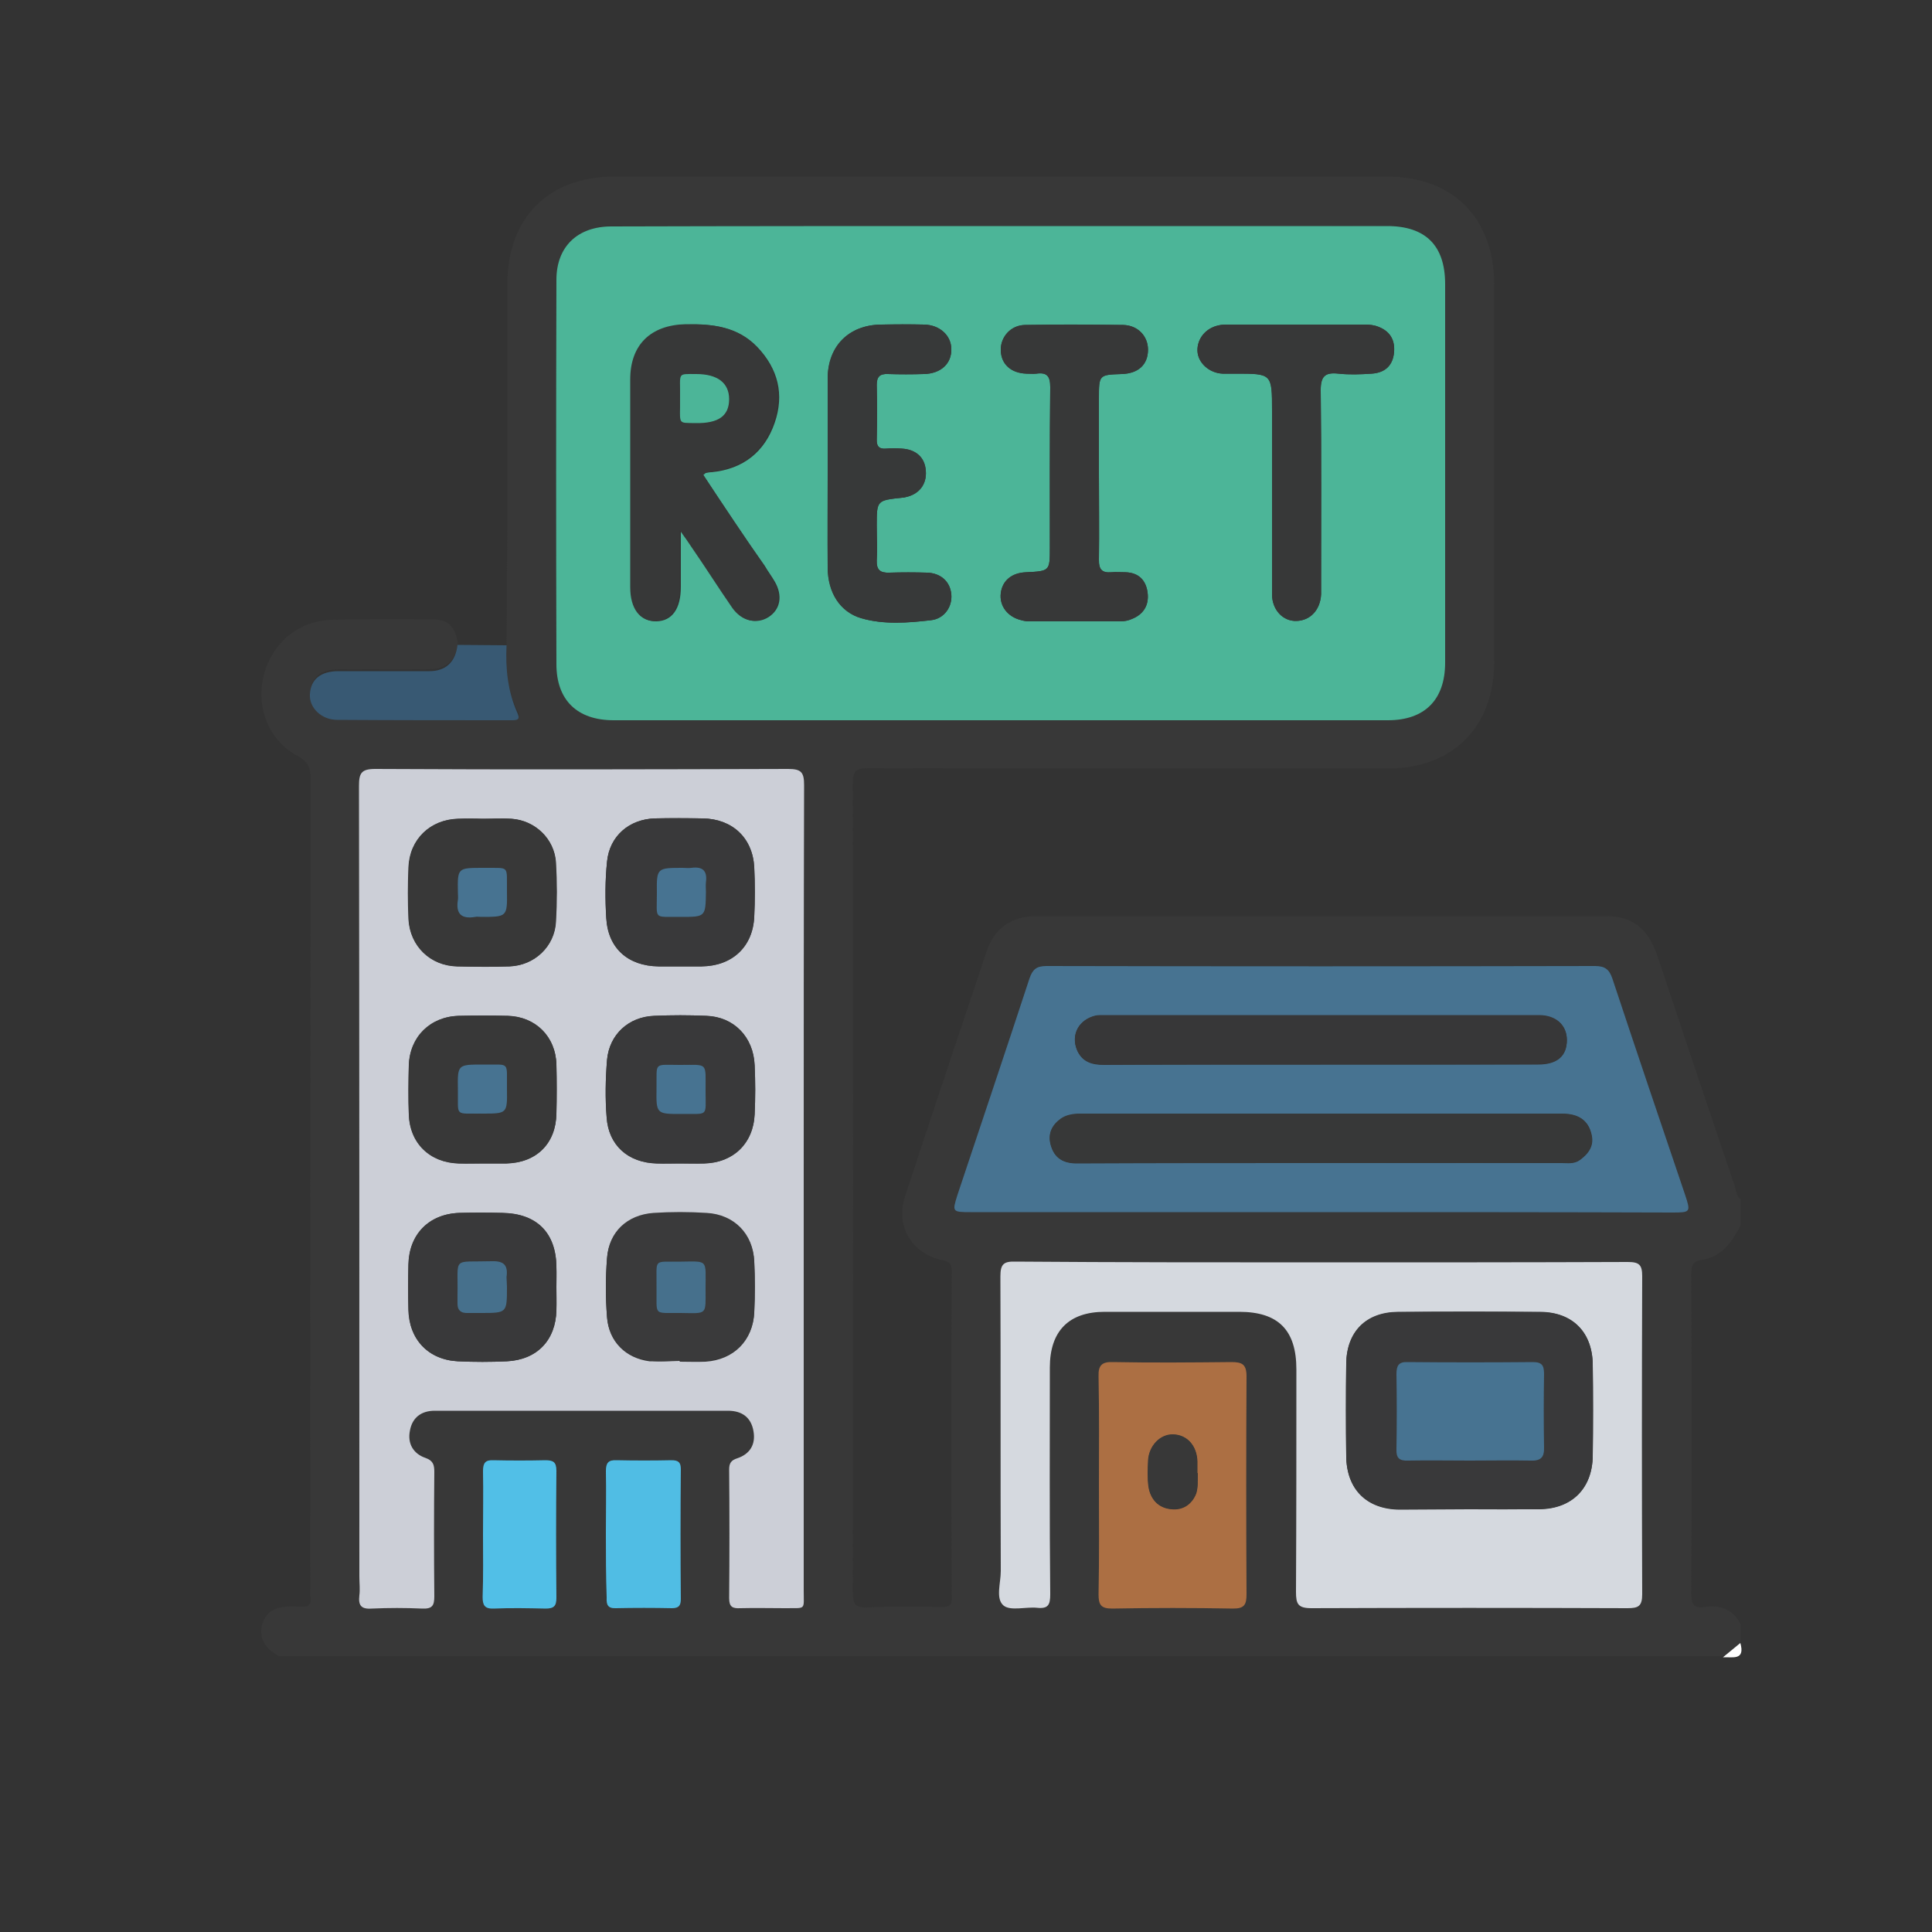 <?xml version="1.0" encoding="UTF-8"?>
<!-- Generator: Adobe Illustrator 28.1.0, SVG Export Plug-In . SVG Version: 6.00 Build 0)  -->
<svg xmlns="http://www.w3.org/2000/svg" xmlns:xlink="http://www.w3.org/1999/xlink" version="1.1" id="Layer_1" x="0px" y="0px" viewBox="0 0 500 500" style="enable-background:new 0 0 500 500;" xml:space="preserve">
<rect x="0" y="0" width="500" height="500" fill="#333333" stroke="none"/>
<style type="text/css">
	.st0{fill:#020303;}
	.st1{fill:#68D4F1;}
	.st2{fill:#949DA8;}
	.st3{fill:#C8CDD5;}
	.st4{fill:#949DA7;}
	.st5{fill:#B1DA7D;}
	.st6{fill:#646C76;}
	.st7{fill:#88BB4F;}
	.st8{fill:#030303;}
	.st9{fill:#060606;}
	.st10{fill:#040405;}
	.st11{fill:#FAD56F;}
	.st12{fill:#F8D46E;}
	.st13{fill:#685C66;}
	.st14{fill:#8378C1;}
	.st15{fill:#DEEAF9;}
	.st16{fill:#FC646E;}
	.st17{fill:#75E9E0;}
	.st18{fill:#7BF3DC;}
	.st19{fill:#4DB9F9;}
	.st20{fill:#5AC8F1;}
	.st21{fill:#61D2EC;}
	.st22{fill:#51BCF5;}
	.st23{fill:#6EE2E5;}
	.st24{fill:#68DBE8;}
	.st25{fill:#F8E383;}
	.st26{fill:#F9ED89;}
	.st27{fill:#FAD87D;}
	.st28{fill:#FDC772;}
	.st29{fill:#FCCF77;}
	.st30{fill:#020202;}
	.st31{fill:#FEE000;}
	.st32{fill:#62D1FB;}
	.st33{fill:#3DB6F5;}
	.st34{fill:#F7C700;}
	.st35{fill:#F8A500;}
	.st36{fill:#E19C00;}
	.st37{fill:#010303;}
	.st38{fill:#010304;}
	.st39{fill:#62D0FA;}
	.st40{fill:#61CFF8;}
	.st41{fill:#010101;}
	.st42{fill:#020101;}
	.st43{fill:#FEE9A6;}
	.st44{fill:#69D5F3;}
	.st45{fill:#E3E6EA;}
	.st46{fill:#B2DB7E;}
	.st47{fill:#A9B1BC;}
	.st48{fill:#FE816D;}
	.st49{fill:#FCC529;}
	.st50{fill:#F27B68;}
	.st51{fill:#362F2D;}
	.st52{fill:#342E2E;}
	.st53{fill:#37302F;}
	.st54{fill:#15B062;}
	.st55{fill:#F2BC59;}
	.st56{fill:#F0BB59;}
	.st57{fill:#F5C979;}
	.st58{fill:#EFA41C;}
	.st59{fill:#139755;}
	.st60{fill:#1B6B9A;}
	.st61{fill:#F5D496;}
	.st62{fill:#372F2C;}
	.st63{fill:#352F2E;}
	.st64{fill:#06144A;}
	.st65{fill:#08154A;}
	.st66{fill:#041348;}
	.st67{fill:#FBD6AC;}
	.st68{fill:#4DAFF9;}
	.st69{fill:#ECBF94;}
	.st70{fill:#2A92FA;}
	.st71{fill:#E3AE7A;}
	.st72{fill:#EDEDFA;}
	.st73{fill:#5D689D;}
	.st74{fill:#3B4873;}
	.st75{fill:#42EC43;}
	.st76{fill:#93FB94;}
	.st77{fill:#2CD12D;}
	.st78{fill:#C2E2FD;}
	.st79{fill:#383838;}
	.st80{fill:#FEFEFE;}
	.st81{fill:#385973;}
	.st82{fill:#4CB598;}
	.st83{fill:#CCCFD7;}
	.st84{fill:#477391;}
	.st85{fill:#D5D9DF;}
	.st86{fill:#AC6F43;}
	.st87{fill:#50BDE4;}
	.st88{fill:#51BFE7;}
	.st89{fill:#373838;}
	.st90{fill:#373939;}
	.st91{fill:#3A3A3B;}
	.st92{fill:#39393A;}
	.st93{fill:#373738;}
	.st94{fill:#46708C;}
</style>
<g>
	<path class="st79" d="M131.1,167c0.1-11.3,0.1-22.7,0.2-34c0-19.8,0-39.7,0-59.5c0-17.1,10.6-27.8,27.7-27.8c66.7,0,133.3,0,200,0   c17,0,27.6,10.7,27.7,27.8c0,32.5,0,65.1,0,97.6c0,17.1-10.7,27.8-27.7,27.8c-44.7,0-89.5,0-134.2-0.1c-3.2,0-4.1,0.6-4.1,4   c0.1,69.7,0.1,139.4,0,209.1c0,3.2,0.6,4.3,4,4.1c6.3-0.3,12.7-0.2,19.1-0.1c1.9,0,2.6-0.5,2.5-2.5c-0.1-28.2-0.1-56.4,0-84.5   c0-2-0.7-2.4-2.5-2.8c-7.8-1.6-12.1-8.8-9.6-16.4c7-21.3,14.1-42.5,21.2-63.7c1.9-5.7,6.5-8.9,12.5-8.9c49.3,0,98.7,0,148,0   c6.5,0,10.6,3.3,12.9,9.9c6.7,20,13.4,40.1,20.2,60.1c0.4,1.1,0.3,2.5,1.5,3.3c0,2.2,0,4.5,0,6.7c-2.2,4.1-4.7,8.1-9.8,8.9   c-2.7,0.4-3,1.5-3,3.8c0.1,27.6,0.1,55.1,0,82.7c0,2.8,0.7,3.8,3.5,3.4c4-0.6,7.4,0.6,9.3,4.5c0,1.5,0,3,0,4.5   c-1.5,1.2-3,2.5-4.5,3.7c-124.6,0-249.3,0-373.9,0c-2.8-1.7-5-3.8-4.4-7.5c0.4-2.5,2-4.4,4.5-5c1.7-0.4,3.5-0.4,5.2-0.3   c2.2,0.2,3.4-0.3,2.9-2.8c-0.1-0.6,0-1.2,0-1.9c0-69.8,0-139.6,0.1-209.3c0-2.9-0.5-4.6-3.3-6.1c-7.5-4-10.9-12.5-8.9-20.7   c2.1-8.5,8.9-14.3,17.6-14.6c8.7-0.2,17.4-0.2,26.1-0.1c4.1,0,5.8,1.7,6.6,6.1c-0.5,4.4-3,6.8-7.3,6.8c-7.8,0.1-15.7,0-23.5,0   c-4.7,0-7.2,2.1-7.4,6c-0.2,3.4,2.9,6.6,7.1,6.6c15.1,0.1,30.1,0,45.2,0.1c1.5,0,2.1-0.4,1.4-1.9C131.4,179,130.8,173.1,131.1,167z    M259.2,58.5c-33.7,0-67.3,0-101,0c-8.7,0-14.2,5.2-14.2,13.8c-0.1,33.2-0.1,66.3,0,99.5c0,9.3,5.4,14.5,14.8,14.5   c66.8,0,133.6,0,200.4,0c9.5,0,14.8-5.3,14.8-14.9c0-32.7,0-65.4,0-98c0-9.9-5.1-15-15-15C325.7,58.5,292.4,58.5,259.2,58.5z    M208,307.5c0-34.8,0-69.6,0.1-104.3c0-3.2-0.7-4.2-4.1-4.2c-35.6,0.1-71.3,0.1-106.9,0c-3.6,0-4.2,1.1-4.2,4.4   C93,271.6,93,339.7,93,407.9c0,1.6,0.1,3.3,0,4.9c-0.3,2.5,0.4,3.6,3.2,3.4c4.3-0.2,8.7-0.2,13.1,0c2.6,0.1,3.1-0.8,3.1-3.2   c-0.1-10.7-0.1-21.4,0-32.2c0-1.8-0.3-2.9-2.3-3.6c-3.2-1.1-4.7-3.7-4-7.1c0.7-3.3,3-5.1,6.4-5.1c25.3,0,50.6,0,75.9,0   c3.6,0,6,1.7,6.6,5.3c0.6,3.4-1,5.9-4.2,7c-1.6,0.5-2.1,1.3-2.1,2.9c0.1,11.1,0.1,22.2,0,33.3c0,2.3,0.9,2.7,2.9,2.6   c3.9-0.1,7.7,0,11.6,0c5.5-0.1,4.8,0.7,4.8-4.7C208,376.8,208,342.2,208,307.5z M342,313.7c30.3,0,60.5,0,90.8,0   c4.7,0,4.8-0.1,3.3-4.6c-6.3-18.6-12.6-37.2-18.8-55.9c-0.8-2.4-1.9-3.3-4.5-3.3c-47.3,0.1-94.7,0.1-142,0c-2.6,0-3.6,0.9-4.4,3.3   c-6.1,18.7-12.4,37.3-18.6,55.9c-1.5,4.4-1.4,4.5,3.4,4.5C281.5,313.7,311.7,313.7,342,313.7z M342.1,326.7   c-26.4,0-52.8,0.1-79.2-0.1c-3.1,0-4,0.7-4,3.8c0.1,25.4,0,50.9,0.1,76.3c0,3.1-1.4,7.1,0.7,8.9c1.8,1.5,5.7,0.3,8.7,0.6   c2.9,0.3,3.5-0.8,3.4-3.5c-0.1-19.6-0.1-39.1-0.1-58.7c0-9.4,4.9-14.4,14.2-14.4c11.6,0,23.2,0,34.8,0c10.1,0,14.8,4.7,14.8,14.9   c0,19.2,0.1,38.4-0.1,57.6c0,3.1,0.5,4.2,4,4.2c27.3-0.2,54.6-0.1,81.8,0c2.8,0,3.8-0.5,3.8-3.6c-0.1-27.4-0.1-54.8,0-82.3   c0-2.9-0.7-3.7-3.7-3.7C394.9,326.7,368.5,326.7,342.1,326.7z M284.4,384.2c0,9.5,0.1,18.9-0.1,28.4c0,2.7,0.6,3.7,3.5,3.7   c10.5-0.2,20.9-0.2,31.4,0c3,0.1,3.5-1.1,3.4-3.7c-0.1-18.8-0.1-37.6,0-56.4c0-3.1-1.1-3.7-3.9-3.7c-10.2,0.1-20.4,0.1-30.6,0   c-2.9,0-3.9,0.7-3.8,3.7C284.6,365.5,284.4,374.8,284.4,384.2z M156.8,396.7c0,5.6,0,11.2,0,16.8c0,1.8,0.3,2.8,2.4,2.7   c4.8-0.1,9.7-0.1,14.5,0c1.8,0,2.3-0.7,2.3-2.4c-0.1-11.2-0.1-22.4,0-33.6c0-1.8-0.6-2.4-2.4-2.3c-4.7,0.1-9.4,0.1-14.2,0   c-2.2-0.1-2.8,0.7-2.8,2.8C156.8,386,156.8,391.4,156.8,396.7z M125,397.1c0,5.4,0.1,10.7,0,16.1c-0.1,2.2,0.4,3.1,2.9,3   c4.5-0.2,9-0.2,13.4,0c2.1,0.1,2.8-0.7,2.8-2.8c-0.1-11-0.1-21.9,0-32.9c0-2.2-0.9-2.7-2.9-2.7c-4.5,0.1-9,0.1-13.4,0   c-2.2-0.1-2.8,0.7-2.7,2.8C125.1,386.1,125,391.6,125,397.1z"></path>
	<path class="st80" d="M445.9,428.9c1.5-1.2,3-2.5,4.5-3.7C451.7,429.8,448.4,428.8,445.9,428.9z"></path>
	<path class="st81" d="M131.1,167c-0.3,6,0.3,11.9,2.8,17.5c0.7,1.6,0.2,1.9-1.4,1.9c-15.1,0-30.1,0-45.2-0.1   c-4.2,0-7.3-3.2-7.1-6.6c0.2-3.9,2.8-6,7.4-6c7.8,0,15.7,0,23.5,0c4.3,0,6.8-2.4,7.3-6.8C122.7,166.9,126.9,167,131.1,167z"></path>
	<path class="st82" d="M259.2,58.5c33.3,0,66.6,0,99.8,0c9.9,0,15,5,15,15c0,32.7,0,65.4,0,98c0,9.6-5.3,14.9-14.8,14.9   c-66.8,0-133.6,0-200.4,0c-9.4,0-14.8-5.2-14.8-14.5c-0.1-33.2-0.1-66.3,0-99.5c0-8.6,5.5-13.8,14.2-13.8   C191.9,58.5,225.5,58.5,259.2,58.5z M182,122.9c0.5-0.4,0.6-0.5,0.7-0.5c0.5-0.1,1-0.2,1.5-0.2c8.1-0.8,13.7-5.2,16.3-12.8   c2.5-7.3,0.9-13.9-4.5-19.6c-5-5.2-11.4-6-18.2-5.8c-9.1,0.2-14.4,5.3-14.4,14.3c0,17.9,0,35.9,0,53.8c0,5.5,2.4,8.8,6.5,8.7   c4-0.1,6.3-3.2,6.3-8.9c0-4.5,0-9,0-14.6c1.5,2.1,2.2,3.2,3,4.3c3.5,5.3,7,10.6,10.6,15.8c2.3,3.4,6.1,4.2,9.1,2.3   c3.1-2,3.7-5.6,1.6-9.2c-0.8-1.4-1.8-2.7-2.6-4.1C192.4,138.6,187.2,130.8,182,122.9z M284.4,122.5c0-6.5,0-13,0-19.4   c0-6.1,0-6.1,5.9-6.3c4.3-0.1,6.8-2.4,6.8-6.3c0-3.5-2.6-6.3-6.4-6.4c-8.5-0.1-16.9-0.1-25.4,0c-3.7,0.1-6.4,3.1-6.3,6.5   c0,3.6,2.6,6,6.6,6.1c0.9,0,1.8,0.1,2.6,0c2.8-0.4,3.6,0.7,3.6,3.5c-0.1,13.8-0.1,27.7-0.1,41.5c0,6.1,0,6.1-6.2,6.4   c-3.7,0.2-6.1,2.2-6.5,5.4c-0.4,3.3,1.8,6.2,5.3,7c0.6,0.1,1.2,0.3,1.8,0.3c8,0,15.9,0,23.9,0c1,0,2-0.2,2.9-0.6   c3-1.2,4.5-3.6,4.1-6.8c-0.4-3.2-2.3-5.2-5.7-5.3c-1.2,0-2.5-0.1-3.7,0c-2.4,0.2-3.3-0.8-3.2-3.2   C284.5,137.4,284.4,130,284.4,122.5z M214.2,122.2c0,8.2,0,16.5,0,24.7c0,6.5,3.2,11.5,8.7,13.1c5.9,1.7,12.1,1.2,18.1,0.5   c3.4-0.4,5.5-3.5,5.2-6.7c-0.3-3.3-2.7-5.5-6.3-5.6c-3.2-0.1-6.5-0.1-9.7,0c-2.4,0.1-3.4-0.7-3.3-3.2c0.2-3,0-6,0-9   c0-6.5,0-6.5,6.6-7.2c0.2,0,0.5,0,0.7-0.1c3.6-0.7,5.7-3.3,5.4-6.9c-0.2-3.4-2.5-5.5-6.2-5.7c-1.4-0.1-2.7-0.1-4.1,0   c-1.7,0.1-2.5-0.5-2.4-2.3c0.1-4.7,0.1-9.5,0-14.2c0-2.1,0.8-2.9,2.9-2.8c3.1,0.1,6.2,0.1,9.3,0c4.4-0.1,7.2-2.7,7.1-6.5   c-0.1-3.5-3-6.2-7-6.3c-3.7-0.1-7.5-0.1-11.2,0c-8.3,0.1-13.7,5.6-13.8,13.9C214.2,106,214.2,114.1,214.2,122.2z M329.2,126.9   c0,9,0,17.9,0,26.9c0,4,2.8,7,6.3,6.9c3.7-0.1,6.2-2.9,6.4-6.9c0-0.9,0-1.7,0-2.6c0-16.7,0.1-33.4-0.1-50.1c0-3.7,1.1-4.8,4.6-4.4   c2.8,0.3,5.7,0.2,8.6,0c3-0.2,5.2-1.8,5.7-4.9c0.5-3.3-0.6-5.9-3.9-7.2c-1.2-0.5-2.4-0.6-3.7-0.6c-11.7,0-23.4,0-35.1,0   c-0.9,0-1.8,0-2.6,0.2c-3.4,0.7-5.6,3.5-5.5,6.6c0.1,3.1,3.1,5.8,6.5,5.9c1.1,0,2.2,0,3.4,0c9.4,0,9.4,0,9.4,9.6   C329.2,113.2,329.2,120,329.2,126.9z"></path>
	<path class="st83" d="M208,307.5c0,34.7,0,69.3,0,104c0,5.4,0.7,4.6-4.8,4.7c-3.9,0-7.7-0.1-11.6,0c-2,0.1-2.9-0.3-2.9-2.6   c0.1-11.1,0.1-22.2,0-33.3c0-1.6,0.5-2.4,2.1-2.9c3.3-1.1,4.8-3.6,4.2-7c-0.6-3.6-3-5.3-6.6-5.3c-25.3,0-50.6,0-75.9,0   c-3.5,0-5.8,1.8-6.4,5.1c-0.7,3.3,0.8,6,4,7.1c2,0.7,2.3,1.8,2.3,3.6c-0.1,10.7-0.1,21.4,0,32.2c0,2.4-0.5,3.3-3.1,3.2   c-4.4-0.2-8.7-0.2-13.1,0c-2.8,0.2-3.5-0.9-3.2-3.4c0.2-1.6,0-3.2,0-4.9c0-68.2,0-136.4-0.1-204.6c0-3.3,0.6-4.4,4.2-4.4   c35.6,0.2,71.3,0.1,106.9,0c3.4,0,4.1,0.9,4.1,4.2C208,237.9,208,272.7,208,307.5z M175.9,352.2c0,0.1,0,0.1,0,0.2   c2.2,0,4.5,0.1,6.7,0c7.3-0.5,12.2-5.4,12.6-12.7c0.2-4.3,0.2-8.7,0-13.1c-0.4-7.2-5.2-12.1-12.3-12.5c-4.6-0.3-9.2-0.3-13.8,0   c-6.7,0.4-11.5,4.9-12,11.6c-0.4,5.1-0.4,10.2,0,15.3c0.5,6.2,4.8,10.5,11,11.3C170.7,352.4,173.3,352.2,175.9,352.2z M175.9,301.1   c2.1,0,4.2,0,6.4,0c7.5-0.2,12.6-5.2,13-12.7c0.2-4.2,0.2-8.5,0-12.7c-0.3-7.4-5.4-12.6-12.5-12.8c-4.5-0.2-9-0.2-13.5,0   c-6.6,0.3-11.6,4.8-12.2,11.4c-0.4,4.9-0.5,10-0.1,14.9c0.5,7.2,5.6,11.7,12.9,11.9C171.9,301.2,173.9,301.1,175.9,301.1z    M176,250.1c1.9,0,3.7,0,5.6,0c7.9-0.1,13.2-5,13.6-12.9c0.2-4.2,0.2-8.5,0-12.7c-0.4-7.7-5.7-12.6-13.4-12.7   c-4.1,0-8.2-0.1-12.3,0c-6.6,0.2-11.7,4.5-12.4,11.2c-0.5,4.8-0.5,9.7-0.2,14.6c0.4,7.8,5.6,12.4,13.5,12.5   C172.3,250.1,174.1,250.1,176,250.1z M144,333.1c0-1.7,0-3.5,0-5.2c-0.1-8.9-5.1-13.8-14-14c-3.7-0.1-7.5-0.1-11.2,0   c-7.8,0.3-12.9,5.6-13.1,13.4c-0.1,3.9-0.1,7.7,0,11.6c0.1,7.7,5.1,13,12.8,13.4c4.2,0.2,8.5,0.2,12.7,0   c7.8-0.4,12.6-5.5,12.8-13.2C144.1,337.1,144,335.1,144,333.1z M125.1,301.1c2,0,4,0,6,0c7.8-0.2,12.8-5.2,12.9-12.9   c0.1-4.2,0.1-8.5,0-12.7c-0.2-7.2-5.4-12.4-12.6-12.6c-4.2-0.1-8.5-0.1-12.7,0c-7.3,0.2-12.6,5.5-12.9,12.8   c-0.1,4.2-0.1,8.5,0,12.7c0.3,7.4,5.5,12.5,12.9,12.7C120.9,301.2,123,301.1,125.1,301.1z M124.9,211.9   C124.9,211.9,124.9,211.9,124.9,211.9c-2.1,0-4.2-0.1-6.4,0c-7.2,0.2-12.5,5.3-12.8,12.5c-0.2,4.5-0.2,9,0,13.5   c0.4,7,5.7,12.1,12.6,12.2c4.5,0.1,9,0.1,13.5,0c6.5-0.2,11.7-5.1,12-11.6c0.3-5.1,0.3-10.2,0-15.3c-0.3-6.1-5.4-10.9-11.5-11.3   C129.9,211.7,127.4,211.9,124.9,211.9z"></path>
	<path class="st84" d="M342,313.7c-30.3,0-60.5,0-90.8,0c-4.8,0-4.8-0.1-3.4-4.5c6.2-18.6,12.5-37.3,18.6-55.9   c0.8-2.4,1.8-3.3,4.4-3.3c47.3,0.1,94.7,0.1,142,0c2.6,0,3.7,0.9,4.5,3.3c6.2,18.7,12.5,37.3,18.8,55.9c1.5,4.5,1.4,4.6-3.3,4.6   C402.5,313.7,372.3,313.7,342,313.7z M341.8,301c20.8,0,41.6,0,62.4,0c1.6,0,3.2,0.3,4.7-0.8c2.3-1.7,3.7-3.7,3-6.6   c-0.8-3.5-3.2-5.3-7.5-5.3c-41.6,0-83.2,0-124.8,0c-1.8,0-3.5,0.3-5,1.3c-2.3,1.6-3.5,3.8-2.6,6.8c0.9,3.4,3.3,4.7,6.7,4.7   C299.7,301,320.8,301,341.8,301z M341.7,275.5c18.8,0,37.6,0,56.4,0c4.9,0,7.4-2.2,7.4-6.3c0-3.8-2.8-6.4-7.2-6.4   c-37.6,0-75.2,0-112.8,0c-0.6,0-1.3,0-1.9,0.1c-4.3,0.9-6.5,4.8-4.9,8.8c1.3,3.1,3.8,3.9,7,3.9   C304.4,275.5,323.1,275.5,341.7,275.5z"></path>
	<path class="st85" d="M342.1,326.7c26.4,0,52.8,0,79.2-0.1c3,0,3.7,0.8,3.7,3.7c-0.1,27.4-0.1,54.8,0,82.3c0,3.1-1,3.6-3.8,3.6   c-27.3-0.1-54.6-0.1-81.8,0c-3.5,0-4-1.1-4-4.2c0.1-19.2,0.1-38.4,0.1-57.6c0-10.2-4.7-14.9-14.8-14.9c-11.6,0-23.2,0-34.8,0   c-9.3,0-14.2,5-14.2,14.4c0,19.6-0.1,39.1,0.1,58.7c0,2.7-0.5,3.8-3.4,3.5c-2.9-0.3-6.9,0.9-8.7-0.6c-2.1-1.8-0.7-5.8-0.7-8.9   c-0.1-25.4,0-50.9-0.1-76.3c0-3.2,0.9-3.9,4-3.8C289.3,326.7,315.7,326.7,342.1,326.7z M380.1,390.6c6.1,0,12.2,0,18.3,0   c8.4-0.1,13.7-5.4,13.8-13.8c0.1-7.9,0.1-15.7,0-23.6c-0.1-8.4-5.2-13.6-13.5-13.6c-12.3-0.1-24.7-0.1-37,0   c-8.2,0.1-13.2,5.1-13.3,13.4c-0.1,8-0.1,16,0,23.9c0.1,8.6,5.3,13.7,13.8,13.8C368.1,390.7,374.1,390.6,380.1,390.6z"></path>
	<path class="st86" d="M284.4,384.2c0-9.3,0.1-18.7-0.1-28c-0.1-3,1-3.8,3.8-3.7c10.2,0.2,20.4,0.1,30.6,0c2.8,0,3.9,0.6,3.9,3.7   c-0.1,18.8-0.1,37.6,0,56.4c0,2.6-0.5,3.7-3.4,3.7c-10.5-0.2-20.9-0.2-31.4,0c-2.9,0-3.5-1-3.5-3.7   C284.5,403.1,284.4,393.6,284.4,384.2z M310,381.3c0,0-0.1,0-0.1,0c0-1,0-2,0-3c-0.1-4.1-2.6-6.9-6.2-7c-3.4-0.1-6.4,2.9-6.5,6.8   c-0.1,2.2-0.2,4.5,0.1,6.7c0.5,3.3,2.5,5.5,5.9,5.8c3,0.3,5.3-1.3,6.4-4.1C310.1,384.9,309.9,383,310,381.3z"></path>
	<path class="st87" d="M156.8,396.7c0-5.3,0.1-10.7,0-16c0-2.1,0.6-2.9,2.8-2.8c4.7,0.1,9.4,0.1,14.2,0c1.8,0,2.4,0.6,2.4,2.3   c-0.1,11.2-0.1,22.4,0,33.6c0,1.7-0.5,2.4-2.3,2.4c-4.8-0.1-9.7-0.1-14.5,0c-2.1,0.1-2.5-0.9-2.4-2.7   C156.8,407.9,156.8,402.3,156.8,396.7z"></path>
	<path class="st88" d="M125,397.1c0-5.5,0.1-11,0-16.4c0-2.1,0.6-2.9,2.7-2.8c4.5,0.1,9,0.1,13.4,0c2,0,2.9,0.4,2.9,2.7   c-0.1,11-0.1,21.9,0,32.9c0,2.1-0.6,2.8-2.8,2.8c-4.5-0.1-9-0.2-13.4,0c-2.4,0.1-2.9-0.9-2.9-3C125.1,407.8,125,402.5,125,397.1z"></path>
	<path class="st89" d="M182,122.9c5.2,7.9,10.4,15.6,15.6,23.4c0.9,1.3,1.8,2.7,2.6,4.1c2.1,3.6,1.5,7.2-1.6,9.2   c-3,2-6.7,1.1-9.1-2.3c-3.6-5.2-7-10.6-10.6-15.8c-0.7-1.1-1.5-2.2-3-4.3c0,5.6,0,10.1,0,14.6c0,5.6-2.3,8.8-6.3,8.9   c-4,0.1-6.5-3.2-6.5-8.7c0-17.9,0-35.9,0-53.8c0-9,5.3-14.1,14.4-14.3c6.8-0.1,13.2,0.6,18.2,5.8c5.4,5.7,7,12.3,4.5,19.6   c-2.6,7.6-8.2,11.9-16.3,12.8c-0.5,0.1-1,0.1-1.5,0.2C182.6,122.4,182.5,122.5,182,122.9z M176,102.9c0.1,7.2-0.9,6.5,4.1,6.6   c5.9,0.1,8.7-1.9,8.7-6.2c0-4.2-3.1-6.6-8.5-6.5C175.1,96.8,176.1,96.3,176,102.9z"></path>
	<path class="st89" d="M284.4,122.5c0,7.5,0.1,15,0,22.4c0,2.5,0.8,3.4,3.2,3.2c1.2-0.1,2.5,0,3.7,0c3.4,0.1,5.3,2.1,5.7,5.3   c0.4,3.2-1,5.6-4.1,6.8c-0.9,0.4-1.9,0.6-2.9,0.6c-8,0-15.9,0-23.9,0c-0.6,0-1.2-0.1-1.8-0.3c-3.6-0.9-5.7-3.7-5.3-7   c0.4-3.2,2.8-5.3,6.5-5.4c6.2-0.3,6.2-0.3,6.2-6.4c0-13.8-0.1-27.7,0.1-41.5c0-2.8-0.8-3.9-3.6-3.5c-0.9,0.1-1.7,0-2.6,0   c-4-0.2-6.5-2.6-6.6-6.1c0-3.5,2.6-6.5,6.3-6.5c8.5-0.2,16.9-0.1,25.4,0c3.8,0.1,6.4,2.9,6.4,6.4c0,3.8-2.5,6.1-6.8,6.3   c-5.9,0.2-5.9,0.2-5.9,6.3C284.4,109.5,284.4,116,284.4,122.5z"></path>
	<path class="st90" d="M214.2,122.2c0-8.1,0-16.2,0-24.3c0-8.4,5.5-13.8,13.8-13.9c3.7,0,7.5-0.1,11.2,0c4,0.1,7,2.8,7,6.3   c0.1,3.8-2.7,6.4-7.1,6.5c-3.1,0.1-6.2,0.1-9.3,0c-2.1-0.1-2.9,0.7-2.9,2.8c0.1,4.7,0.1,9.5,0,14.2c0,1.8,0.7,2.5,2.4,2.3   c1.4-0.1,2.7-0.1,4.1,0c3.6,0.2,5.9,2.4,6.2,5.7c0.3,3.6-1.8,6.2-5.4,6.9c-0.2,0-0.5,0-0.7,0.1c-6.6,0.7-6.6,0.7-6.6,7.2   c0,3,0.1,6,0,9c-0.1,2.5,0.9,3.3,3.3,3.2c3.2-0.1,6.5-0.1,9.7,0c3.6,0.1,6,2.4,6.3,5.6c0.3,3.2-1.8,6.3-5.2,6.7   c-6,0.7-12.2,1.2-18.1-0.5c-5.4-1.6-8.6-6.6-8.7-13.1C214.1,138.7,214.2,130.4,214.2,122.2z"></path>
	<path class="st89" d="M329.2,126.9c0-6.9,0-13.7,0-20.6c0-9.6,0-9.6-9.4-9.6c-1.1,0-2.2,0-3.4,0c-3.5-0.2-6.4-2.8-6.5-5.9   c-0.1-3.1,2.1-5.9,5.5-6.6c0.8-0.2,1.7-0.2,2.6-0.2c11.7,0,23.4,0,35.1,0c1.3,0,2.5,0.1,3.7,0.6c3.3,1.3,4.4,3.9,3.9,7.2   c-0.5,3.2-2.6,4.7-5.7,4.9c-2.9,0.2-5.8,0.3-8.6,0c-3.5-0.4-4.7,0.7-4.6,4.4c0.2,16.7,0.1,33.4,0.1,50.1c0,0.9,0,1.7,0,2.6   c-0.2,4-2.8,6.8-6.4,6.9c-3.5,0.1-6.3-2.9-6.3-6.9C329.2,144.8,329.2,135.9,329.2,126.9z"></path>
	<path class="st91" d="M175.9,352.2c-2.6,0-5.2,0.3-7.8-0.1c-6.2-0.8-10.5-5-11-11.3c-0.4-5.1-0.4-10.2,0-15.3   c0.5-6.7,5.2-11.1,12-11.6c4.6-0.3,9.2-0.3,13.8,0c7.1,0.4,12,5.4,12.3,12.5c0.2,4.3,0.2,8.7,0,13.1c-0.3,7.3-5.3,12.2-12.6,12.7   c-2.2,0.2-4.5,0-6.7,0C175.9,352.3,175.9,352.2,175.9,352.2z M169.9,333.1c0.1,7.7-1,6.6,6.3,6.7c7,0,6.4,0.6,6.4-6.4   c0-7.4,0.8-6.9-6.3-6.9C168.8,326.5,170,325.5,169.9,333.1z"></path>
	<path class="st92" d="M175.9,301.1c-2,0-4,0-6,0c-7.3-0.2-12.4-4.6-12.9-11.9c-0.4-5-0.3-10,0.1-14.9c0.6-6.6,5.6-11.2,12.2-11.4   c4.5-0.2,9-0.2,13.5,0c7.1,0.3,12.2,5.5,12.5,12.8c0.2,4.2,0.2,8.5,0,12.7c-0.3,7.5-5.5,12.5-13,12.7   C180.1,301.2,178,301.1,175.9,301.1z M176.3,288.3c7.2-0.1,6.2,1,6.3-6c0-7.4,0.7-6.7-6.5-6.7c-7.1,0-6.1-0.9-6.2,6.1   C169.9,288.3,169.9,288.3,176.3,288.3z"></path>
	<path class="st92" d="M176,250.1c-1.9,0-3.7,0-5.6,0c-7.8-0.1-13-4.7-13.5-12.5c-0.3-4.8-0.3-9.7,0.2-14.6   c0.6-6.6,5.7-11,12.4-11.2c4.1-0.1,8.2-0.1,12.3,0c7.7,0.1,13,5,13.4,12.7c0.2,4.2,0.2,8.5,0,12.7c-0.3,7.8-5.7,12.8-13.6,12.9   C179.8,250.1,177.9,250.1,176,250.1z M176.1,237.3c6.6,0,6.6,0,6.6-6.4c0-0.9-0.1-1.8,0-2.6c0.5-3-0.9-4.1-3.8-3.7   c-0.7,0.1-1.5,0-2.2,0c-6.8,0-6.8,0-6.7,6.6C170,238.3,169,237.2,176.1,237.3z"></path>
	<path class="st92" d="M144,333.1c0,2,0,4,0,6c-0.2,7.8-5,12.8-12.8,13.2c-4.2,0.2-8.5,0.2-12.7,0c-7.7-0.4-12.6-5.7-12.8-13.4   c-0.1-3.9-0.1-7.7,0-11.6c0.1-7.8,5.2-13.1,13.1-13.4c3.7-0.1,7.5-0.1,11.2,0c8.9,0.1,13.9,5.1,14,14   C144.1,329.6,144,331.3,144,333.1z M131.2,333.1c0-0.9-0.1-1.8,0-2.6c0.4-3-0.6-4.2-3.8-4.1c-10.5,0.4-8.7-1.4-8.9,8.8   c0,0.6,0,1.2,0,1.9c-0.1,1.9,0.8,2.7,2.7,2.7c1.1,0,2.2,0,3.4,0C131.2,339.8,131.2,339.8,131.2,333.1z"></path>
	<path class="st79" d="M125.1,301.1c-2.1,0-4.2,0-6.4,0c-7.5-0.2-12.7-5.2-12.9-12.7c-0.2-4.2-0.1-8.5,0-12.7   c0.2-7.4,5.5-12.6,12.9-12.8c4.2-0.1,8.5-0.1,12.7,0c7.2,0.2,12.4,5.3,12.6,12.6c0.1,4.2,0.1,8.5,0,12.7   c-0.2,7.8-5.2,12.7-12.9,12.9C129.1,301.1,127.1,301.1,125.1,301.1z M125,275.5c-6.5,0-6.6,0-6.5,6.5c0.1,7.3-1,6.2,6.4,6.2   c6.3,0.1,6.4,0,6.3-6.3C131.1,274.5,132.2,275.6,125,275.5z"></path>
	<path class="st79" d="M124.9,211.9c2.5,0,5-0.1,7.5,0c6.1,0.4,11.1,5.2,11.5,11.3c0.3,5.1,0.3,10.2,0,15.3   c-0.3,6.4-5.5,11.3-12,11.6c-4.5,0.2-9,0.1-13.5,0c-6.9-0.2-12.3-5.2-12.6-12.2c-0.2-4.5-0.2-9,0-13.5c0.3-7.2,5.6-12.3,12.8-12.5   C120.7,211.8,122.8,211.8,124.9,211.9C124.9,211.9,124.9,211.9,124.9,211.9z M125,224.6c-6.5,0-6.5,0-6.5,6.5c0,0.6,0.1,1.3,0,1.9   c-0.6,3.7,1,5,4.5,4.4c0.5-0.1,1,0,1.5,0c6.7,0,6.8,0,6.7-6.6C131.1,223.7,132.1,224.7,125,224.6z"></path>
	<path class="st89" d="M341.8,301c-21.1,0-42.1,0-63.2,0c-3.4,0-5.7-1.2-6.7-4.7c-0.8-3,0.4-5.2,2.6-6.8c1.4-1,3.2-1.3,5-1.3   c41.6,0,83.2,0,124.8,0c4.3,0,6.7,1.8,7.5,5.3c0.7,3-0.7,5-3,6.6c-1.5,1.1-3.1,0.8-4.7,0.8C383.4,301,362.6,301,341.8,301z"></path>
	<path class="st93" d="M341.7,275.5c-18.7,0-37.4,0-56,0c-3.1,0-5.7-0.8-7-3.9c-1.6-4,0.6-7.8,4.9-8.8c0.6-0.1,1.2-0.1,1.9-0.1   c37.6,0,75.2,0,112.8,0c4.4,0,7.2,2.6,7.2,6.4c0,4.2-2.5,6.3-7.4,6.3C379.4,275.5,360.6,275.5,341.7,275.5z"></path>
	<path class="st92" d="M380.1,390.6c-6,0-12,0-17.9,0c-8.5-0.1-13.7-5.2-13.8-13.8c-0.1-8-0.1-16,0-23.9c0.1-8.3,5.1-13.3,13.3-13.4   c12.3-0.1,24.7-0.1,37,0c8.3,0.1,13.4,5.3,13.5,13.6c0.1,7.9,0.1,15.7,0,23.6c-0.1,8.5-5.4,13.8-13.8,13.8   C392.3,390.7,386.2,390.6,380.1,390.6z M380.4,378c5.2,0,10.4-0.1,15.7,0c2.5,0.1,3.6-0.7,3.5-3.4c-0.1-6.3-0.1-12.7,0-19   c0-2.2-0.5-3.1-2.9-3.1c-10.8,0.1-21.6,0.1-32.4,0c-2.4,0-2.9,1-2.9,3.1c0.1,6.5,0.1,12.9,0,19.4c0,2.3,0.7,3.1,3,3   C369.7,377.9,375,378,380.4,378z"></path>
	<path class="st79" d="M310,381.3c-0.1,1.7,0.1,3.6-0.5,5.1c-1,2.8-3.4,4.4-6.4,4.1c-3.3-0.3-5.4-2.5-5.9-5.8   c-0.3-2.2-0.2-4.5-0.1-6.7c0.2-3.8,3.1-6.9,6.5-6.8c3.6,0.1,6.1,2.9,6.2,7c0,1,0,2,0,3C309.9,381.3,310,381.3,310,381.3z"></path>
	<path class="st82" d="M176,102.9c0.1-6.6-0.9-6.1,4.2-6.1c5.5,0,8.5,2.3,8.5,6.5c0,4.3-2.7,6.3-8.7,6.2   C175.1,109.4,176.1,110,176,102.9z"></path>
	<path class="st94" d="M169.9,333.1c0.1-7.6-1.1-6.5,6.4-6.6c7.1-0.1,6.3-0.5,6.3,6.9c0,7,0.6,6.5-6.4,6.4   C168.9,339.7,170,340.8,169.9,333.1z"></path>
	<path class="st84" d="M176.3,288.3c-6.4,0-6.5,0-6.4-6.6c0.1-7-0.9-6.1,6.2-6.1c7.2,0,6.5-0.8,6.5,6.7   C182.6,289.2,183.5,288.2,176.3,288.3z"></path>
	<path class="st84" d="M176.1,237.3c-7.1-0.1-6.1,0.9-6.1-6.1c-0.1-6.6,0-6.6,6.7-6.6c0.7,0,1.5,0.1,2.2,0c2.9-0.4,4.2,0.7,3.8,3.7   c-0.1,0.9,0,1.7,0,2.6C182.6,237.3,182.6,237.3,176.1,237.3z"></path>
	<path class="st94" d="M131.2,333.1c0,6.7,0,6.7-6.7,6.7c-1.1,0-2.2,0-3.4,0c-1.9,0.1-2.8-0.8-2.7-2.7c0-0.6,0-1.2,0-1.9   c0.2-10.2-1.6-8.5,8.9-8.8c3.2-0.1,4.2,1.1,3.8,4.1C131.1,331.3,131.2,332.2,131.2,333.1z"></path>
	<path class="st84" d="M125,275.5c7.2,0.1,6.1-1,6.2,6.4c0.1,6.3,0,6.3-6.3,6.3c-7.4-0.1-6.3,1-6.4-6.2   C118.4,275.5,118.4,275.5,125,275.5z"></path>
	<path class="st84" d="M125,224.6c7.1,0.1,6.1-0.9,6.2,6.1c0.1,6.6,0,6.6-6.7,6.6c-0.5,0-1-0.1-1.5,0c-3.5,0.6-5.1-0.7-4.5-4.4   c0.1-0.6,0-1.2,0-1.9C118.4,224.6,118.4,224.6,125,224.6z"></path>
	<path class="st84" d="M380.4,378c-5.3,0-10.7-0.1-16,0c-2.3,0.1-3.1-0.7-3-3c0.1-6.5,0.1-12.9,0-19.4c0-2.1,0.5-3.2,2.9-3.1   c10.8,0.1,21.6,0.1,32.4,0c2.4,0,2.9,0.9,2.9,3.1c-0.1,6.3-0.1,12.7,0,19c0.1,2.7-1,3.5-3.5,3.4C390.8,377.9,385.6,378,380.4,378z"></path>
</g>
</svg>
